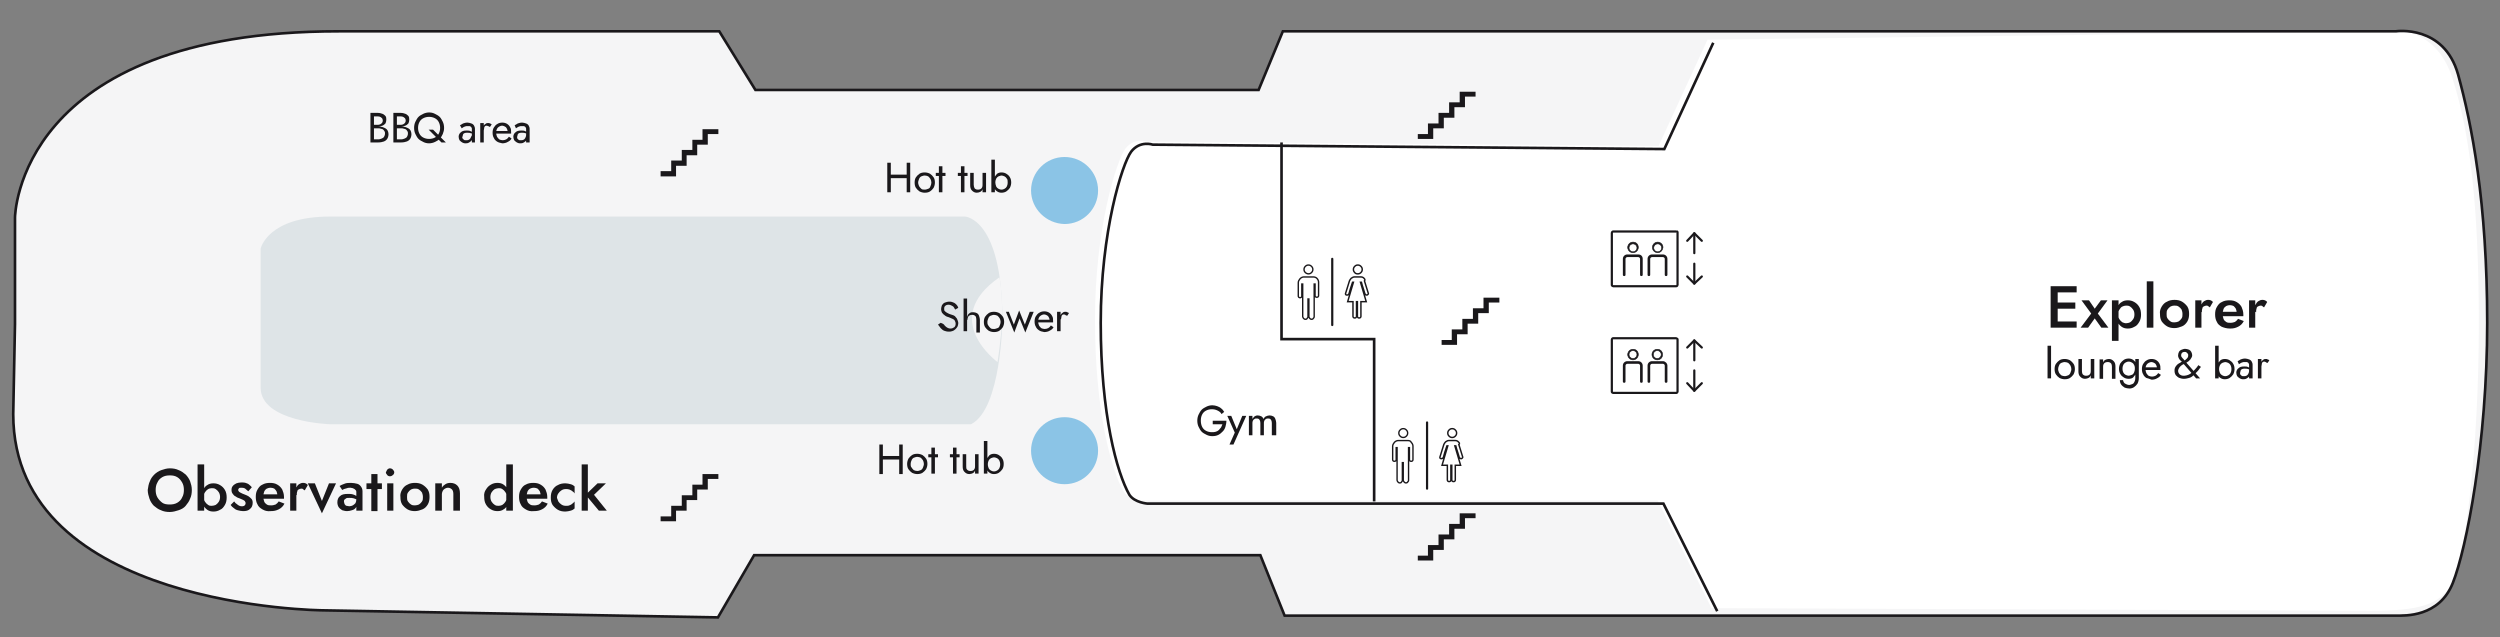 <?xml version="1.0" encoding="utf-8"?>
<!-- Generator: Adobe Illustrator 27.9.0, SVG Export Plug-In . SVG Version: 6.00 Build 0)  -->
<svg version="1.1" id="Layer_1" xmlns="http://www.w3.org/2000/svg" xmlns:xlink="http://www.w3.org/1999/xlink" x="0px" y="0px"
	 viewBox="0 0 566.9 144.5" style="enable-background:new 0 0 566.9 144.5;" xml:space="preserve">
<rect x="0" y="0" width="566.9" height="144.5" fill="#808080" stroke="none"/>
<style type="text/css">
	.st0{fill:#F5F5F6;}
	.st1{fill:#FFFFFF;}
	.st2{fill:#DEE4E7;}
	.st3{fill:#8BC4E6;}
	.st4{fill:none;}
	.st5{fill:none;stroke:#1A181B;stroke-width:0.6;stroke-miterlimit:10;}
	.st6{fill:none;stroke:#1A181B;stroke-width:0.6;}
	.st7{fill:#1A181B;}
	.st8{fill:none;stroke:#1A181B;stroke-width:0.5;stroke-linecap:round;stroke-linejoin:round;stroke-miterlimit:22.926;}
	.st9{fill:#1A181B;stroke:#1A181B;stroke-width:0.131;stroke-miterlimit:10;}
	.st10{fill:none;stroke:#1A181B;stroke-width:0.317;stroke-miterlimit:10;}
	.st11{fill:none;stroke:#1A181B;stroke-width:0.334;stroke-miterlimit:10;}
</style>
<path class="st0" d="M3.4,73.5V49.3c0,0,0.4-42.2,73.4-42.2c73.1,0,86.3,0,86.3,0l8.2,13.3h114.1l5.5-13.3l252.4,0
	c0,0,10.9-1.6,14.1,9.8c3.1,11.3,6.6,28.9,6.6,56.3c0,27.3-4.7,51.2-7.8,59c-3.1,7.8-10.9,7.4-12.9,7.4c-2,0-252,0-252,0l-5.5-13.7
	H171l-8.2,14.1l-89.5-1.6c0,0-70.3-0.4-70.3-44.5L3.4,73.5z"/>
<path class="st1" d="M556.2,18c-3.6-11.5-12.6-11-12.6-11L387.2,9l-11.1,24.1l-116-1c0,0-2.9-1-4.9,1.6c-2,2.7-6.9,18-6.9,38.8
	c0,20.8,3.7,34.1,6.5,39c1.2,1.8,4.1,2,4.1,2h116.8l0.2,0l12.2,24.4l149.4,0.6c10.8,0,15.9-1.2,18.7-6.5c2.7-5.2,5.9-29.9,5.9-58.5
	C562.1,45,559.8,29.5,556.2,18z"/>
<path class="st2" d="M227.3,72.6c0,0-0.2,20.1-7.1,23.6H74.8c0,0-15.7-0.5-15.7-8.3c0-7.8,0-31.5,0-31.5s1.5-7.3,15.8-7.3
	c14.3,0,143.9,0,143.9,0S227.3,49.4,227.3,72.6z"/>
<path class="st3" d="M233.8,43.2c0-4.2,3.4-7.6,7.6-7.6c4.2,0,7.6,3.4,7.6,7.6c0,4.2-3.4,7.6-7.6,7.6
	C237.2,50.7,233.8,47.3,233.8,43.2z"/>
<rect x="315.3" y="92" class="st4" width="32.3" height="21.7"/>
<rect x="296.1" y="48.7" class="st4" width="15.6" height="28.2"/>
<rect x="316.1" y="48.7" class="st4" width="16.1" height="4.1"/>
<rect x="195.7" y="49.1" class="st4" width="15.1" height="23.4"/>
<rect x="195.7" y="72.5" class="st4" width="15.1" height="23.4"/>
<rect x="179.5" y="49.1" class="st4" width="16.3" height="23.4"/>
<rect x="179.5" y="72.5" class="st4" width="16.3" height="23.4"/>
<rect x="163" y="49.1" class="st4" width="16.5" height="23.4"/>
<rect x="163" y="72.5" class="st4" width="16.5" height="23.4"/>
<rect x="148.9" y="49.1" class="st4" width="14.1" height="23.4"/>
<rect x="148.9" y="72.5" class="st4" width="14.1" height="23.4"/>
<path class="st3" d="M233.8,102.2c0,4.2,3.4,7.6,7.6,7.6c4.2,0,7.6-3.4,7.6-7.6c0-4.2-3.4-7.6-7.6-7.6
	C237.2,94.6,233.8,98,233.8,102.2z"/>
<rect x="389" y="72.1" class="st4" width="15.1" height="24.3"/>
<polyline class="st5" points="290.6,32.3 290.6,76.9 311.6,76.9 311.6,113.7 "/>
<path class="st0" d="M227.2,72.3c-0.1,4.2-1,9.8-1,9.8s-13.3-9.7,0.4-19.2C226.7,62.9,227.4,66.7,227.2,72.3z"/>
<polyline class="st4" points="360.5,32.8 376.1,32.8 380.9,22.5 "/>
<path class="st6" d="M388.5,9.7l-11.1,24.1l-116-1c0,0-2.9-1-4.9,1.6c-2,2.7-6.9,18-6.9,38.8c0,20.8,3.7,34.1,6.5,39
	c1.2,1.8,4.1,2,4.1,2H377l0.2,0l12.2,24.4"/>
<path class="st5" d="M3.4,73.5V49.3c0,0,0.4-42.2,73.4-42.2c73.1,0,86.3,0,86.3,0l8.2,13.3h114.1l5.5-13.3l252.4,0
	c0,0,10.9-1.6,14.1,9.8c3.1,11.3,6.6,28.9,6.6,56.3c0,27.3-4.7,51.2-7.8,59c-3.1,7.8-10.9,7.4-12.9,7.4c-2,0-252,0-252,0l-5.5-13.7
	H171l-8.2,14.1l-89.5-1.6c0,0-70.3-0.4-70.3-44.5L3.4,73.5z"/>
<path class="st7" d="M326.9,77.1v1.1h3.5l0-2.4h2.4v-2.4h2.4V71h2.4v-2.4h2.4v-1.1h-3.6v2.4h-2.4v2.4h-2.4v2.4h-2.4v2.4H326.9z"/>
<path class="st7" d="M321.5,30.4v1.1h3.5l0-2.4h2.4v-2.4h2.4v-2.4h2.4v-2.4h2.4v-1.1h-3.6v2.4h-2.4v2.4h-2.4V28h-2.4v2.4H321.5z"/>
<path class="st7" d="M321.5,126v1.1h3.5l0-2.4h2.4v-2.4h2.4v-2.4h2.4v-2.4h2.4v-1.1h-3.6v2.4h-2.4v2.4h-2.4v2.4h-2.4v2.4H321.5z"/>
<path class="st7" d="M149.8,38.8V40h3.5l0-2.4h2.4v-2.4h2.4v-2.4h2.4v-2.4h2.4v-1.1h-3.6v2.4H157V34h-2.4v2.4h-2.4v2.4H149.8z"/>
<path class="st7" d="M149.8,117.1v1.1h3.5l0-2.4h2.4v-2.4h2.4v-2.4h2.4v-2.4h2.4v-1.1h-3.6v2.4H157v2.4h-2.4v2.4h-2.4v2.4H149.8z"/>
<path class="st4" d="M376.5,96.9h11.8c0.4,0,0.7-1,0.7-2.3V51.7c0-1.3-0.3-2.3-0.7-2.3h-11.8"/>
<path class="st4" d="M340.2,91h-15c-0.5,0-0.9-0.8-0.9-1.8V56.7c0-1,0.4-1.8,0.9-1.8h15"/>
<g>
	<line class="st8" x1="384.2" y1="77.2" x2="384.2" y2="81.7"/>
	<polyline class="st8" points="382.6,86.9 384.2,88.6 385.9,86.9 	"/>
	<g>
		<polyline class="st8" points="382.6,78.8 384.2,77.2 385.9,78.8 		"/>
		<line class="st8" x1="384.2" y1="88.6" x2="384.2" y2="84"/>
		<path class="st8" d="M380.1,76.7h-14.3c-0.1,0-0.1,0-0.2,0.1l0,0c0,0-0.1,0.1-0.1,0.2v11.8c0,0.1,0,0.1,0.1,0.2
			c0,0,0.1,0.1,0.2,0.1h14.3c0.1,0,0.1,0,0.2-0.1c0,0,0.1-0.1,0.1-0.2V77c0-0.1,0-0.1-0.1-0.2C380.2,76.8,380.2,76.7,380.1,76.7
			L380.1,76.7z"/>
		<g>
			<path class="st9" d="M370.3,81.6c-0.6,0-1.2-0.5-1.2-1.2c0-0.6,0.5-1.2,1.2-1.2s1.2,0.5,1.2,1.2
				C371.5,81.1,370.9,81.6,370.3,81.6z M370.3,79.5c-0.5,0-0.9,0.4-0.9,0.9s0.4,0.9,0.9,0.9s0.9-0.4,0.9-0.9S370.8,79.5,370.3,79.5z
				"/>
		</g>
		<path class="st7" d="M371.5,81.9H369c-0.5,0-1,0.4-1,1v3.6c0,0.2,0.1,0.3,0.3,0.3s0.3-0.1,0.3-0.3v-3.6c0-0.2,0.2-0.4,0.4-0.4h2.5
			c0.2,0,0.4,0.2,0.4,0.4v3.6c0,0.2,0.1,0.3,0.3,0.3s0.3-0.1,0.3-0.3v-3.6C372.5,82.4,372.1,81.9,371.5,81.9z"/>
		<g>
			<path class="st9" d="M375.8,81.6c-0.6,0-1.2-0.5-1.2-1.2c0-0.6,0.5-1.2,1.2-1.2s1.2,0.5,1.2,1.2C377,81.1,376.5,81.6,375.8,81.6z
				 M375.8,79.5c-0.5,0-0.9,0.4-0.9,0.9s0.4,0.9,0.9,0.9s0.9-0.4,0.9-0.9S376.3,79.5,375.8,79.5z"/>
		</g>
		<path class="st7" d="M377.1,81.9h-2.5c-0.5,0-1,0.4-1,1v3.6c0,0.2,0.1,0.3,0.3,0.3c0.2,0,0.3-0.1,0.3-0.3v-3.6
			c0-0.2,0.2-0.4,0.4-0.4h2.5c0.2,0,0.4,0.2,0.4,0.4v3.6c0,0.2,0.1,0.3,0.3,0.3c0.2,0,0.3-0.1,0.3-0.3v-3.6
			C378.1,82.4,377.6,81.9,377.1,81.9z"/>
	</g>
</g>
<g>
	<line class="st8" x1="384.2" y1="52.9" x2="384.2" y2="57.4"/>
	<polyline class="st8" points="382.6,62.7 384.2,64.3 385.9,62.7 	"/>
	<g>
		<polyline class="st8" points="382.6,54.6 384.2,52.9 385.9,54.6 		"/>
		<line class="st8" x1="384.2" y1="64.3" x2="384.2" y2="59.8"/>
		<path class="st8" d="M380.1,52.5h-14.3c-0.1,0-0.1,0-0.2,0.1l0,0c0,0-0.1,0.1-0.1,0.2v11.8c0,0.1,0,0.1,0.1,0.2
			c0,0,0.1,0.1,0.2,0.1h14.3c0.1,0,0.1,0,0.2-0.1c0,0,0.1-0.1,0.1-0.2V52.7c0-0.1,0-0.1-0.1-0.2C380.3,52.5,380.2,52.5,380.1,52.5
			L380.1,52.5z"/>
		<g>
			<path class="st9" d="M370.3,57.3c-0.6,0-1.2-0.5-1.2-1.2c0-0.6,0.5-1.2,1.2-1.2s1.2,0.5,1.2,1.2
				C371.5,56.8,370.9,57.3,370.3,57.3z M370.3,55.3c-0.5,0-0.9,0.4-0.9,0.9c0,0.5,0.4,0.9,0.9,0.9c0.5,0,0.9-0.4,0.9-0.9
				C371.2,55.7,370.8,55.3,370.3,55.3z"/>
		</g>
		<path class="st7" d="M371.5,57.7h-2.5c-0.5,0-1,0.4-1,1v3.6c0,0.2,0.1,0.3,0.3,0.3c0.2,0,0.3-0.1,0.3-0.3v-3.6
			c0-0.2,0.2-0.4,0.4-0.4h2.5c0.2,0,0.4,0.2,0.4,0.4v3.6c0,0.2,0.1,0.3,0.3,0.3c0.2,0,0.3-0.1,0.3-0.3v-3.6
			C372.5,58.1,372.1,57.7,371.5,57.7z"/>
		<g>
			<path class="st9" d="M375.9,57.3c-0.6,0-1.2-0.5-1.2-1.2c0-0.6,0.5-1.2,1.2-1.2c0.6,0,1.2,0.5,1.2,1.2
				C377,56.8,376.5,57.3,375.9,57.3z M375.9,55.3c-0.5,0-0.9,0.4-0.9,0.9c0,0.5,0.4,0.9,0.9,0.9c0.5,0,0.9-0.4,0.9-0.9
				C376.8,55.7,376.4,55.3,375.9,55.3z"/>
		</g>
		<path class="st7" d="M377.1,57.7h-2.5c-0.5,0-1,0.4-1,1v3.6c0,0.2,0.1,0.3,0.3,0.3c0.2,0,0.3-0.1,0.3-0.3v-3.6
			c0-0.2,0.2-0.4,0.4-0.4h2.5c0.2,0,0.4,0.2,0.4,0.4v3.6c0,0.2,0.1,0.3,0.3,0.3c0.2,0,0.3-0.1,0.3-0.3v-3.6
			C378.1,58.1,377.6,57.7,377.1,57.7z"/>
	</g>
</g>
<g>
	<g>
		<path class="st10" d="M296.7,62.1c0.3,0,0.5-0.1,0.7-0.3c0.2-0.2,0.3-0.4,0.3-0.7c0-0.3-0.1-0.5-0.3-0.7c-0.2-0.2-0.4-0.3-0.7-0.3
			c-0.3,0-0.5,0.1-0.7,0.3c-0.2,0.2-0.3,0.4-0.3,0.7c0,0.3,0.1,0.5,0.3,0.7C296.2,62,296.5,62.1,296.7,62.1z"/>
		<path class="st10" d="M297.8,62.8h-2.1c-0.3,0-0.6,0.1-0.9,0.4c-0.2,0.3-0.4,0.5-0.4,0.9v3c0,0.1,0,0.2,0.1,0.3
			c0.1,0.1,0.2,0.1,0.3,0.1c0.1,0,0.2,0,0.3-0.1c0.1-0.1,0.1-0.2,0.1-0.3v-2.7h0.2v7.4c0,0.1,0.1,0.3,0.2,0.4
			c0.1,0.1,0.2,0.2,0.4,0.2c0.2,0,0.3,0,0.4-0.2c0.1-0.1,0.2-0.2,0.2-0.4v-4h0.2v4c0,0.1,0.1,0.3,0.2,0.4c0.1,0.1,0.2,0.2,0.4,0.2
			c0.1,0,0.3,0,0.4-0.2c0.1-0.1,0.2-0.2,0.2-0.4v-7.4h0.2V67c0,0.1,0,0.2,0.1,0.3c0.1,0.1,0.2,0.1,0.3,0.1c0.1,0,0.2,0,0.3-0.1
			c0.1-0.1,0.1-0.2,0.1-0.3v-3c0-0.3-0.1-0.6-0.4-0.9C298.4,62.9,298.1,62.8,297.8,62.8z"/>
	</g>
	<g>
		<path class="st11" d="M307.9,62.1c0.3,0,0.5-0.1,0.7-0.3c0.2-0.2,0.3-0.4,0.3-0.7c0-0.3-0.1-0.5-0.3-0.7c-0.2-0.2-0.4-0.3-0.7-0.3
			c-0.3,0-0.5,0.1-0.7,0.3c-0.2,0.2-0.3,0.4-0.3,0.7c0,0.3,0.1,0.5,0.3,0.7C307.3,62,307.6,62.1,307.9,62.1z"/>
		<path class="st11" d="M309.3,63.1c-0.2-0.2-0.4-0.3-0.7-0.3h-1.5c-0.2,0-0.4,0.1-0.7,0.3c-0.2,0.2-0.3,0.4-0.4,0.6
			c-0.1,0.3-0.9,2.9-0.9,2.9c0,0.2,0.1,0.3,0.3,0.3l0.1,0c0.2,0,0.3-0.1,0.4-0.3c0-0.1,0.6-2.1,0.8-2.6h0.2l-1.3,4.4h1.2v3.3
			c0,0.1,0,0.2,0.1,0.3c0.1,0.1,0.2,0.1,0.3,0.1c0.1,0,0.2,0,0.3-0.1c0.1-0.1,0.1-0.2,0.1-0.3v-3.3h0.2v3.3c0,0.1,0,0.2,0.1,0.3
			c0.1,0.1,0.2,0.1,0.3,0.1c0.1,0,0.2,0,0.3-0.1c0.1-0.1,0.1-0.2,0.1-0.3v-3.3h1.2l-1.3-4.4h0.2c0.1,0.5,0.8,2.5,0.8,2.6
			c0.1,0.2,0.2,0.3,0.4,0.3l0.1,0c0.2-0.1,0.3-0.2,0.3-0.3c0,0-0.8-2.6-0.9-2.9C309.6,63.5,309.5,63.3,309.3,63.1z"/>
	</g>
	<line class="st8" x1="302.1" y1="73.7" x2="302.1" y2="58.7"/>
</g>
<g>
	<g>
		<path class="st10" d="M318.2,99.2c0.3,0,0.5-0.1,0.7-0.3c0.2-0.2,0.3-0.4,0.3-0.7c0-0.3-0.1-0.5-0.3-0.7c-0.2-0.2-0.4-0.3-0.7-0.3
			c-0.3,0-0.5,0.1-0.7,0.3c-0.2,0.2-0.3,0.4-0.3,0.7c0,0.3,0.1,0.5,0.3,0.7C317.7,99.1,317.9,99.2,318.2,99.2z"/>
		<path class="st10" d="M319.2,99.9h-2.1c-0.3,0-0.6,0.1-0.9,0.4c-0.2,0.3-0.4,0.5-0.4,0.9v3c0,0.1,0,0.2,0.1,0.3
			c0.1,0.1,0.2,0.1,0.3,0.1c0.1,0,0.2,0,0.3-0.1c0.1-0.1,0.1-0.2,0.1-0.3v-2.7h0.2v7.4c0,0.1,0.1,0.3,0.2,0.4
			c0.1,0.1,0.2,0.2,0.4,0.2c0.2,0,0.3,0,0.4-0.2c0.1-0.1,0.2-0.2,0.2-0.4v-4h0.2v4c0,0.1,0.1,0.3,0.2,0.4c0.1,0.1,0.2,0.2,0.4,0.2
			c0.1,0,0.3,0,0.4-0.2c0.1-0.1,0.2-0.2,0.2-0.4v-7.4h0.2v2.7c0,0.1,0,0.2,0.1,0.3c0.1,0.1,0.2,0.1,0.3,0.1c0.1,0,0.2,0,0.3-0.1
			c0.1-0.1,0.1-0.2,0.1-0.3v-3c0-0.3-0.1-0.6-0.4-0.9C319.9,100,319.6,99.9,319.2,99.9z"/>
	</g>
	<g>
		<path class="st11" d="M329.3,99.2c0.3,0,0.5-0.1,0.7-0.3c0.2-0.2,0.3-0.4,0.3-0.7c0-0.3-0.1-0.5-0.3-0.7c-0.2-0.2-0.4-0.3-0.7-0.3
			c-0.3,0-0.5,0.1-0.7,0.3c-0.2,0.2-0.3,0.4-0.3,0.7c0,0.3,0.1,0.5,0.3,0.7C328.8,99.1,329,99.2,329.3,99.2z"/>
		<path class="st11" d="M330.7,100.2c-0.2-0.2-0.4-0.3-0.7-0.3h-1.5c-0.2,0-0.4,0.1-0.7,0.3c-0.2,0.2-0.3,0.4-0.4,0.6
			c-0.1,0.3-0.9,2.9-0.9,2.9c0,0.2,0.1,0.3,0.3,0.3l0.1,0c0.2,0,0.3-0.1,0.4-0.3c0-0.1,0.6-2.1,0.8-2.6h0.2l-1.3,4.4h1.2v3.3
			c0,0.1,0,0.2,0.1,0.3c0.1,0.1,0.2,0.1,0.3,0.1c0.1,0,0.2,0,0.3-0.1c0.1-0.1,0.1-0.2,0.1-0.3v-3.3h0.2v3.3c0,0.1,0,0.2,0.1,0.3
			c0.1,0.1,0.2,0.1,0.3,0.1c0.1,0,0.2,0,0.3-0.1c0.1-0.1,0.1-0.2,0.1-0.3v-3.3h1.2l-1.3-4.4h0.2c0.1,0.5,0.8,2.5,0.8,2.6
			c0.1,0.2,0.2,0.3,0.4,0.3l0.1,0c0.2-0.1,0.3-0.2,0.3-0.3c0,0-0.8-2.6-0.9-2.9C331.1,100.6,330.9,100.4,330.7,100.2z"/>
	</g>
	<line class="st8" x1="323.6" y1="110.8" x2="323.6" y2="95.8"/>
</g>
<g>
	<g>
		<path class="st7" d="M202,36.9v6.7h-0.8v-6.7H202z M201.6,39.6h4.6v0.8h-4.6V39.6z M206.4,36.9v6.7h-0.8v-6.7H206.4z"/>
		<path class="st7" d="M207.7,40.2c0.2-0.3,0.5-0.6,0.8-0.8c0.3-0.2,0.7-0.3,1.2-0.3c0.4,0,0.8,0.1,1.2,0.3c0.3,0.2,0.6,0.5,0.8,0.8
			c0.2,0.3,0.3,0.7,0.3,1.2c0,0.4-0.1,0.8-0.3,1.2c-0.2,0.3-0.5,0.6-0.8,0.8c-0.3,0.2-0.7,0.3-1.2,0.3c-0.4,0-0.8-0.1-1.2-0.3
			c-0.3-0.2-0.6-0.5-0.8-0.8c-0.2-0.3-0.3-0.7-0.3-1.2C207.4,40.9,207.5,40.5,207.7,40.2z M208.4,42.2c0.1,0.2,0.3,0.4,0.5,0.6
			s0.5,0.2,0.8,0.2s0.5-0.1,0.8-0.2s0.4-0.3,0.5-0.6c0.1-0.2,0.2-0.5,0.2-0.8c0-0.3-0.1-0.6-0.2-0.8s-0.3-0.4-0.5-0.6
			c-0.2-0.1-0.5-0.2-0.8-0.2s-0.5,0.1-0.8,0.2c-0.2,0.1-0.4,0.3-0.5,0.6s-0.2,0.5-0.2,0.8C208.2,41.7,208.3,41.9,208.4,42.2z"/>
		<path class="st7" d="M214.4,39.2v0.7h-2.2v-0.7H214.4z M213.7,37.7v5.9h-0.8v-5.9H213.7z"/>
		<path class="st7" d="M219.4,39.2v0.7h-2.2v-0.7H219.4z M218.7,37.7v5.9h-0.8v-5.9H218.7z"/>
		<path class="st7" d="M221,42.7c0.2,0.2,0.4,0.3,0.7,0.3c0.2,0,0.4,0,0.6-0.1c0.2-0.1,0.3-0.2,0.4-0.4c0.1-0.2,0.1-0.4,0.1-0.6
			v-2.7h0.8v4.4h-0.8v-0.7c-0.1,0.3-0.3,0.5-0.5,0.6c-0.2,0.1-0.5,0.2-0.8,0.2c-0.5,0-0.8-0.2-1.1-0.5c-0.3-0.3-0.4-0.7-0.4-1.2
			v-2.8h0.8v2.7C220.8,42.2,220.9,42.5,221,42.7z"/>
		<path class="st7" d="M225.6,43.6h-0.8v-7.4h0.8V43.6z M229,42.6c-0.2,0.3-0.5,0.6-0.8,0.8c-0.3,0.2-0.7,0.3-1.1,0.3
			c-0.4,0-0.7-0.1-1-0.3c-0.3-0.2-0.5-0.4-0.6-0.8s-0.2-0.7-0.2-1.2c0-0.5,0.1-0.9,0.2-1.2c0.2-0.3,0.4-0.6,0.6-0.8
			c0.3-0.2,0.6-0.3,1-0.3c0.4,0,0.8,0.1,1.1,0.3c0.3,0.2,0.6,0.4,0.8,0.8c0.2,0.3,0.3,0.7,0.3,1.2C229.3,41.8,229.2,42.2,229,42.6z
			 M228.3,40.5c-0.1-0.2-0.3-0.4-0.5-0.5c-0.2-0.1-0.5-0.2-0.7-0.2c-0.2,0-0.4,0.1-0.7,0.2c-0.2,0.1-0.4,0.3-0.5,0.5
			c-0.1,0.2-0.2,0.5-0.2,0.9c0,0.3,0.1,0.6,0.2,0.9c0.1,0.2,0.3,0.4,0.5,0.5c0.2,0.1,0.4,0.2,0.7,0.2c0.3,0,0.5-0.1,0.7-0.2
			c0.2-0.1,0.4-0.3,0.5-0.5s0.2-0.5,0.2-0.9C228.5,41,228.5,40.7,228.3,40.5z"/>
	</g>
</g>
<g>
	<g>
		<path class="st7" d="M214.2,73.8c0.2,0.2,0.4,0.4,0.6,0.5c0.2,0.1,0.4,0.2,0.7,0.2c0.4,0,0.6-0.1,0.9-0.3c0.2-0.2,0.3-0.4,0.3-0.8
			c0-0.3-0.1-0.5-0.2-0.7c-0.1-0.2-0.3-0.3-0.5-0.4c-0.2-0.1-0.5-0.2-0.7-0.3c-0.2-0.1-0.3-0.1-0.6-0.2c-0.2-0.1-0.4-0.2-0.6-0.4
			c-0.2-0.1-0.3-0.3-0.5-0.5c-0.1-0.2-0.2-0.5-0.2-0.8c0-0.3,0.1-0.6,0.2-0.9c0.2-0.3,0.4-0.5,0.7-0.6s0.6-0.2,1-0.2
			c0.4,0,0.7,0.1,0.9,0.2c0.3,0.1,0.5,0.3,0.7,0.5c0.2,0.2,0.3,0.4,0.4,0.7l-0.7,0.4c-0.1-0.2-0.2-0.3-0.3-0.5
			c-0.1-0.2-0.3-0.3-0.5-0.4s-0.4-0.2-0.7-0.2c-0.4,0-0.6,0.1-0.8,0.3s-0.2,0.4-0.2,0.6c0,0.2,0,0.4,0.1,0.5s0.3,0.3,0.5,0.4
			c0.2,0.1,0.5,0.3,0.9,0.4c0.2,0.1,0.4,0.1,0.6,0.2c0.2,0.1,0.4,0.2,0.5,0.4c0.2,0.2,0.3,0.3,0.4,0.6s0.2,0.5,0.2,0.8
			c0,0.3-0.1,0.6-0.2,0.8c-0.1,0.2-0.3,0.4-0.5,0.6c-0.2,0.2-0.4,0.3-0.7,0.4s-0.5,0.1-0.8,0.1c-0.4,0-0.7-0.1-1-0.2
			s-0.6-0.4-0.8-0.6c-0.2-0.3-0.4-0.5-0.6-0.8l0.6-0.4C213.9,73.4,214.1,73.6,214.2,73.8z"/>
		<path class="st7" d="M219.3,75.1h-0.8v-7.4h0.8V75.1z M221.2,71.7c-0.2-0.2-0.4-0.3-0.7-0.3c-0.2,0-0.4,0-0.6,0.1
			c-0.2,0.1-0.3,0.2-0.4,0.4c-0.1,0.2-0.1,0.4-0.1,0.6h-0.2c0-0.3,0.1-0.7,0.2-0.9c0.1-0.3,0.3-0.5,0.5-0.6c0.2-0.2,0.5-0.2,0.8-0.2
			s0.6,0.1,0.8,0.2c0.2,0.1,0.4,0.3,0.5,0.6s0.2,0.6,0.2,1v2.8h-0.8v-2.7C221.4,72.1,221.3,71.8,221.2,71.7z"/>
		<path class="st7" d="M223.4,71.8c0.2-0.3,0.5-0.6,0.8-0.8c0.3-0.2,0.7-0.3,1.2-0.3c0.4,0,0.8,0.1,1.2,0.3c0.3,0.2,0.6,0.5,0.8,0.8
			c0.2,0.3,0.3,0.7,0.3,1.2c0,0.4-0.1,0.8-0.3,1.2c-0.2,0.3-0.5,0.6-0.8,0.8c-0.3,0.2-0.7,0.3-1.2,0.3c-0.4,0-0.8-0.1-1.2-0.3
			c-0.3-0.2-0.6-0.5-0.8-0.8s-0.3-0.7-0.3-1.2C223.1,72.5,223.2,72.1,223.4,71.8z M224.1,73.8c0.1,0.2,0.3,0.4,0.5,0.6
			s0.5,0.2,0.8,0.2s0.5-0.1,0.8-0.2s0.4-0.3,0.5-0.6c0.1-0.2,0.2-0.5,0.2-0.8c0-0.3-0.1-0.6-0.2-0.8s-0.3-0.4-0.5-0.6
			c-0.2-0.1-0.5-0.2-0.8-0.2s-0.5,0.1-0.8,0.2c-0.2,0.1-0.4,0.3-0.5,0.6s-0.2,0.5-0.2,0.8C223.9,73.3,223.9,73.5,224.1,73.8z"/>
		<path class="st7" d="M228.8,70.8l1.1,2.8l1.2-3.2l1.3,3.2l1.1-2.9h0.9l-1.9,4.7l-1.3-3.2l-1.2,3.2l-1.9-4.7H228.8z"/>
		<path class="st7" d="M235.6,74.9c-0.3-0.2-0.6-0.5-0.7-0.8c-0.2-0.3-0.3-0.7-0.3-1.2c0-0.5,0.1-0.9,0.3-1.2s0.4-0.6,0.8-0.8
			c0.3-0.2,0.7-0.3,1.1-0.3s0.8,0.1,1.1,0.3c0.3,0.2,0.5,0.4,0.7,0.8c0.2,0.3,0.2,0.7,0.2,1.2c0,0,0,0.1,0,0.1c0,0,0,0.1,0,0.1h-3.7
			v-0.6h3.1l-0.3,0.4c0,0,0-0.1,0.1-0.1c0-0.1,0-0.1,0-0.2c0-0.3-0.1-0.5-0.2-0.7c-0.1-0.2-0.2-0.3-0.4-0.4
			c-0.2-0.1-0.4-0.2-0.6-0.2c-0.3,0-0.5,0.1-0.7,0.2s-0.4,0.3-0.5,0.5s-0.2,0.5-0.2,0.9c0,0.3,0.1,0.6,0.2,0.9
			c0.1,0.2,0.3,0.4,0.5,0.6c0.2,0.1,0.5,0.2,0.8,0.2s0.6-0.1,0.8-0.2c0.2-0.1,0.4-0.3,0.6-0.6l0.6,0.4c-0.2,0.4-0.5,0.6-0.9,0.8
			c-0.3,0.2-0.8,0.3-1.2,0.3C236.2,75.2,235.9,75.1,235.6,74.9z"/>
		<path class="st7" d="M240.5,75.1h-0.8v-4.4h0.8V75.1z M241.6,71.4c-0.1,0-0.2-0.1-0.3-0.1c-0.2,0-0.3,0-0.4,0.1
			c-0.1,0.1-0.2,0.2-0.2,0.4c0,0.2-0.1,0.4-0.1,0.6h-0.3c0-0.3,0.1-0.7,0.2-0.9c0.1-0.3,0.3-0.5,0.5-0.6c0.2-0.2,0.4-0.2,0.6-0.2
			c0.2,0,0.3,0,0.4,0.1c0.1,0,0.3,0.1,0.4,0.2l-0.4,0.6C241.7,71.5,241.6,71.5,241.6,71.4z"/>
	</g>
</g>
<g>
	<g>
		<path class="st7" d="M84.5,28.3h1.1c0.2,0,0.4,0,0.6-0.1c0.2-0.1,0.3-0.2,0.4-0.3c0.1-0.1,0.2-0.3,0.2-0.5c0-0.3-0.1-0.6-0.3-0.7
			c-0.2-0.2-0.5-0.3-0.8-0.3h-0.9v5.2h1c0.3,0,0.5-0.1,0.8-0.2c0.2-0.1,0.4-0.2,0.5-0.4c0.1-0.2,0.2-0.4,0.2-0.7
			c0-0.2,0-0.4-0.1-0.5c-0.1-0.2-0.2-0.3-0.3-0.4s-0.3-0.2-0.5-0.2c-0.2-0.1-0.4-0.1-0.6-0.1h-1.2v-0.4h1.2c0.3,0,0.6,0,0.9,0.1
			c0.3,0.1,0.5,0.2,0.7,0.3s0.4,0.3,0.5,0.5s0.2,0.5,0.2,0.8c0,0.4-0.1,0.8-0.3,1.1s-0.5,0.5-0.8,0.6c-0.3,0.1-0.7,0.2-1.2,0.2h-1.8
			v-6.7h1.7c0.4,0,0.7,0.1,1,0.2c0.3,0.1,0.5,0.3,0.7,0.5c0.2,0.2,0.2,0.6,0.2,0.9c0,0.3-0.1,0.6-0.2,0.8c-0.2,0.2-0.4,0.4-0.7,0.5
			s-0.6,0.2-1,0.2h-1.1V28.3z"/>
		<path class="st7" d="M89.7,28.3h1.1c0.2,0,0.4,0,0.6-0.1c0.2-0.1,0.3-0.2,0.4-0.3c0.1-0.1,0.2-0.3,0.2-0.5c0-0.3-0.1-0.6-0.3-0.7
			c-0.2-0.2-0.5-0.3-0.8-0.3h-0.9v5.2h1c0.3,0,0.5-0.1,0.8-0.2c0.2-0.1,0.4-0.2,0.5-0.4c0.1-0.2,0.2-0.4,0.2-0.7
			c0-0.2,0-0.4-0.1-0.5c-0.1-0.2-0.2-0.3-0.3-0.4s-0.3-0.2-0.5-0.2c-0.2-0.1-0.4-0.1-0.6-0.1h-1.2v-0.4h1.2c0.3,0,0.6,0,0.9,0.1
			c0.3,0.1,0.5,0.2,0.7,0.3s0.4,0.3,0.5,0.5s0.2,0.5,0.2,0.8c0,0.4-0.1,0.8-0.3,1.1s-0.5,0.5-0.8,0.6c-0.3,0.1-0.7,0.2-1.2,0.2h-1.8
			v-6.7h1.7c0.4,0,0.7,0.1,1,0.2c0.3,0.1,0.5,0.3,0.7,0.5c0.2,0.2,0.2,0.6,0.2,0.9c0,0.3-0.1,0.6-0.2,0.8c-0.2,0.2-0.4,0.4-0.7,0.5
			s-0.6,0.2-1,0.2h-1.1V28.3z"/>
		<path class="st7" d="M94.2,27.6c0.2-0.4,0.4-0.8,0.7-1.1c0.3-0.3,0.7-0.5,1.1-0.7s0.9-0.3,1.3-0.3c0.5,0,0.9,0.1,1.3,0.3
			s0.8,0.4,1.1,0.7c0.3,0.3,0.5,0.7,0.7,1.1c0.2,0.4,0.3,0.9,0.3,1.4c0,0.5-0.1,0.9-0.3,1.4c-0.2,0.4-0.4,0.8-0.7,1.1
			c-0.3,0.3-0.7,0.5-1.1,0.7c-0.4,0.2-0.9,0.3-1.3,0.3c-0.5,0-0.9-0.1-1.3-0.3c-0.4-0.2-0.8-0.4-1.1-0.7c-0.3-0.3-0.5-0.7-0.7-1.1
			s-0.3-0.9-0.3-1.4C93.9,28.5,94,28,94.2,27.6z M95.1,30.3c0.2,0.4,0.5,0.7,0.9,0.9c0.4,0.2,0.8,0.3,1.3,0.3c0.5,0,0.9-0.1,1.3-0.3
			c0.4-0.2,0.7-0.5,0.9-0.9s0.3-0.8,0.3-1.3s-0.1-0.9-0.3-1.3c-0.2-0.4-0.5-0.7-0.9-0.9c-0.4-0.2-0.8-0.3-1.3-0.3
			c-0.5,0-0.9,0.1-1.3,0.3c-0.4,0.2-0.7,0.5-0.9,0.9c-0.2,0.4-0.3,0.8-0.3,1.3S94.9,29.9,95.1,30.3z M98.2,29.4l2.9,2.9h-1l-2.9-2.9
			H98.2z"/>
		<path class="st7" d="M104.9,31.4c0.1,0.1,0.2,0.2,0.3,0.3c0.1,0.1,0.3,0.1,0.5,0.1c0.2,0,0.4,0,0.6-0.1c0.2-0.1,0.3-0.2,0.4-0.4
			c0.1-0.2,0.2-0.4,0.2-0.6l0.2,0.6c0,0.3-0.1,0.5-0.3,0.7c-0.2,0.2-0.4,0.3-0.6,0.4s-0.5,0.1-0.7,0.1c-0.3,0-0.5-0.1-0.7-0.2
			c-0.2-0.1-0.4-0.3-0.6-0.5c-0.1-0.2-0.2-0.5-0.2-0.8c0-0.4,0.2-0.8,0.5-1c0.3-0.3,0.7-0.4,1.3-0.4c0.3,0,0.6,0,0.8,0.1
			s0.4,0.2,0.5,0.2c0.1,0.1,0.2,0.2,0.3,0.2v0.4c-0.2-0.2-0.5-0.3-0.7-0.3c-0.2-0.1-0.5-0.1-0.8-0.1c-0.2,0-0.4,0-0.6,0.1
			s-0.3,0.2-0.3,0.3s-0.1,0.3-0.1,0.4C104.8,31.1,104.8,31.3,104.9,31.4z M104.3,28.4c0.2-0.1,0.4-0.2,0.7-0.4
			c0.3-0.1,0.6-0.2,1-0.2c0.3,0,0.6,0.1,0.9,0.2c0.3,0.1,0.5,0.3,0.6,0.5c0.1,0.2,0.2,0.4,0.2,0.7v3.1H107v-3c0-0.2,0-0.3-0.1-0.4
			c-0.1-0.1-0.1-0.2-0.2-0.2c-0.1-0.1-0.2-0.1-0.3-0.1c-0.1,0-0.2,0-0.4,0c-0.2,0-0.4,0-0.6,0.1c-0.2,0.1-0.3,0.1-0.4,0.2
			c-0.1,0.1-0.2,0.1-0.3,0.2L104.3,28.4z"/>
		<path class="st7" d="M109.7,32.3h-0.8v-4.4h0.8V32.3z M110.7,28.6c-0.1,0-0.2-0.1-0.3-0.1c-0.2,0-0.3,0-0.4,0.1
			c-0.1,0.1-0.2,0.2-0.2,0.4c0,0.2-0.1,0.4-0.1,0.6h-0.3c0-0.3,0.1-0.7,0.2-0.9c0.1-0.3,0.3-0.5,0.5-0.6c0.2-0.2,0.4-0.2,0.6-0.2
			c0.2,0,0.3,0,0.4,0.1c0.1,0,0.3,0.1,0.4,0.2l-0.4,0.6C110.9,28.7,110.8,28.6,110.7,28.6z"/>
		<path class="st7" d="M112.7,32.1c-0.3-0.2-0.6-0.5-0.7-0.8c-0.2-0.3-0.3-0.7-0.3-1.2c0-0.5,0.1-0.9,0.3-1.2s0.4-0.6,0.8-0.8
			c0.3-0.2,0.7-0.3,1.1-0.3s0.8,0.1,1.1,0.3c0.3,0.2,0.5,0.4,0.7,0.8c0.2,0.3,0.2,0.7,0.2,1.2c0,0,0,0.1,0,0.1c0,0,0,0.1,0,0.1h-3.7
			v-0.6h3.1l-0.3,0.4c0,0,0-0.1,0.1-0.1c0-0.1,0-0.1,0-0.2c0-0.3-0.1-0.5-0.2-0.7c-0.1-0.2-0.2-0.3-0.4-0.4
			c-0.2-0.1-0.4-0.2-0.6-0.2c-0.3,0-0.5,0.1-0.7,0.2s-0.4,0.3-0.5,0.5s-0.2,0.5-0.2,0.9c0,0.3,0.1,0.6,0.2,0.9
			c0.1,0.2,0.3,0.4,0.5,0.6c0.2,0.1,0.5,0.2,0.8,0.2s0.6-0.1,0.8-0.2c0.2-0.1,0.4-0.3,0.6-0.6l0.6,0.4c-0.2,0.4-0.5,0.6-0.9,0.8
			c-0.3,0.2-0.8,0.3-1.2,0.3C113.4,32.4,113,32.3,112.7,32.1z"/>
		<path class="st7" d="M117.3,31.4c0.1,0.1,0.2,0.2,0.3,0.3c0.1,0.1,0.3,0.1,0.5,0.1c0.2,0,0.4,0,0.6-0.1c0.2-0.1,0.3-0.2,0.4-0.4
			c0.1-0.2,0.2-0.4,0.2-0.6l0.2,0.6c0,0.3-0.1,0.5-0.3,0.7c-0.2,0.2-0.4,0.3-0.6,0.4s-0.5,0.1-0.7,0.1c-0.3,0-0.5-0.1-0.7-0.2
			c-0.2-0.1-0.4-0.3-0.6-0.5c-0.1-0.2-0.2-0.5-0.2-0.8c0-0.4,0.2-0.8,0.5-1c0.3-0.3,0.7-0.4,1.3-0.4c0.3,0,0.6,0,0.8,0.1
			s0.4,0.2,0.5,0.2c0.1,0.1,0.2,0.2,0.3,0.2v0.4c-0.2-0.2-0.5-0.3-0.7-0.3c-0.2-0.1-0.5-0.1-0.8-0.1c-0.2,0-0.4,0-0.6,0.1
			s-0.3,0.2-0.3,0.3s-0.1,0.3-0.1,0.4C117.2,31.1,117.3,31.3,117.3,31.4z M116.7,28.4c0.2-0.1,0.4-0.2,0.7-0.4
			c0.3-0.1,0.6-0.2,1-0.2c0.3,0,0.6,0.1,0.9,0.2c0.3,0.1,0.5,0.3,0.6,0.5c0.1,0.2,0.2,0.4,0.2,0.7v3.1h-0.8v-3c0-0.2,0-0.3-0.1-0.4
			c-0.1-0.1-0.1-0.2-0.2-0.2c-0.1-0.1-0.2-0.1-0.3-0.1c-0.1,0-0.2,0-0.4,0c-0.2,0-0.4,0-0.6,0.1c-0.2,0.1-0.3,0.1-0.4,0.2
			c-0.1,0.1-0.2,0.1-0.3,0.2L116.7,28.4z"/>
	</g>
</g>
<g>
	<g>
		<path class="st7" d="M275,95.4h3.1c0,0.5-0.1,0.9-0.2,1.3c-0.1,0.4-0.3,0.8-0.6,1.1c-0.3,0.3-0.6,0.6-1,0.8
			c-0.4,0.2-0.8,0.3-1.4,0.3c-0.5,0-0.9-0.1-1.3-0.3s-0.8-0.4-1.1-0.7c-0.3-0.3-0.5-0.7-0.7-1.1c-0.2-0.4-0.3-0.9-0.3-1.4
			c0-0.5,0.1-1,0.3-1.4c0.2-0.4,0.4-0.8,0.7-1.1c0.3-0.3,0.7-0.5,1.1-0.7s0.9-0.3,1.3-0.3c0.4,0,0.8,0.1,1.1,0.2
			c0.3,0.1,0.7,0.3,0.9,0.5c0.3,0.2,0.5,0.5,0.7,0.8l-0.6,0.5c-0.2-0.4-0.5-0.6-0.9-0.8c-0.4-0.2-0.8-0.3-1.3-0.3
			c-0.5,0-0.9,0.1-1.3,0.3c-0.4,0.2-0.7,0.5-0.9,0.9c-0.2,0.4-0.3,0.8-0.3,1.4c0,0.5,0.1,1,0.3,1.4s0.5,0.7,0.9,0.9
			c0.4,0.2,0.8,0.3,1.3,0.3c0.3,0,0.6,0,0.9-0.1c0.3-0.1,0.5-0.2,0.7-0.4c0.2-0.2,0.3-0.4,0.5-0.6c0.1-0.2,0.2-0.5,0.3-0.7H275V95.4
			z"/>
		<path class="st7" d="M279.7,100.8h-0.9l1.2-2.7l-1.7-3.8h0.9l1.4,3.4l-0.3,0l1.4-3.4h0.9L279.7,100.8z"/>
		<path class="st7" d="M289.2,98.7h-0.8v-2.7c0-0.4-0.1-0.7-0.2-0.8c-0.1-0.2-0.3-0.3-0.6-0.3c-0.2,0-0.4,0-0.5,0.1
			c-0.2,0.1-0.3,0.2-0.4,0.4c-0.1,0.2-0.1,0.4-0.1,0.6v2.7h-0.8v-2.7c0-0.4-0.1-0.7-0.2-0.8c-0.1-0.2-0.3-0.3-0.6-0.3
			c-0.2,0-0.4,0-0.5,0.1c-0.2,0.1-0.3,0.2-0.4,0.4c-0.1,0.2-0.1,0.4-0.1,0.6v2.7h-0.8v-4.4h0.8V95c0.1-0.2,0.3-0.4,0.5-0.6
			c0.2-0.1,0.4-0.2,0.7-0.2c0.3,0,0.6,0.1,0.8,0.2s0.4,0.3,0.5,0.6c0.2-0.3,0.3-0.5,0.6-0.6c0.2-0.1,0.5-0.2,0.8-0.2
			c0.3,0,0.6,0.1,0.8,0.2c0.2,0.1,0.4,0.3,0.5,0.6s0.2,0.6,0.2,0.9V98.7z"/>
	</g>
</g>
<g>
	<g>
		<path class="st7" d="M200.2,100.8v6.7h-0.8v-6.7H200.2z M199.9,103.4h4.6v0.8h-4.6V103.4z M204.7,100.8v6.7h-0.8v-6.7H204.7z"/>
		<path class="st7" d="M206,104c0.2-0.3,0.5-0.6,0.8-0.8c0.3-0.2,0.7-0.3,1.2-0.3c0.4,0,0.8,0.1,1.2,0.3c0.3,0.2,0.6,0.5,0.8,0.8
			c0.2,0.3,0.3,0.7,0.3,1.2c0,0.4-0.1,0.8-0.3,1.2c-0.2,0.3-0.5,0.6-0.8,0.8c-0.3,0.2-0.7,0.3-1.2,0.3c-0.4,0-0.8-0.1-1.2-0.3
			c-0.3-0.2-0.6-0.5-0.8-0.8s-0.3-0.7-0.3-1.2C205.7,104.8,205.8,104.4,206,104z M206.7,106c0.1,0.2,0.3,0.4,0.5,0.6
			c0.2,0.1,0.5,0.2,0.8,0.2s0.5-0.1,0.8-0.2c0.2-0.1,0.4-0.3,0.5-0.6s0.2-0.5,0.2-0.8s-0.1-0.6-0.2-0.8c-0.1-0.2-0.3-0.4-0.5-0.6
			c-0.2-0.1-0.5-0.2-0.8-0.2s-0.5,0.1-0.8,0.2c-0.2,0.1-0.4,0.3-0.5,0.6c-0.1,0.2-0.2,0.5-0.2,0.8S206.5,105.8,206.7,106z"/>
		<path class="st7" d="M212.7,103v0.7h-2.2V103H212.7z M212,101.5v5.9h-0.8v-5.9H212z"/>
		<path class="st7" d="M217.6,103v0.7h-2.2V103H217.6z M216.9,101.5v5.9h-0.8v-5.9H216.9z"/>
		<path class="st7" d="M219.3,106.5c0.2,0.2,0.4,0.3,0.7,0.3c0.2,0,0.4,0,0.6-0.1s0.3-0.2,0.4-0.4s0.1-0.4,0.1-0.6V103h0.8v4.4h-0.8
			v-0.7c-0.1,0.3-0.3,0.5-0.5,0.6c-0.2,0.1-0.5,0.2-0.8,0.2c-0.5,0-0.8-0.2-1.1-0.5c-0.3-0.3-0.4-0.7-0.4-1.2V103h0.8v2.7
			C219.1,106.1,219.1,106.3,219.3,106.5z"/>
		<path class="st7" d="M223.9,107.4h-0.8V100h0.8V107.4z M227.3,106.4c-0.2,0.3-0.5,0.6-0.8,0.8c-0.3,0.2-0.7,0.3-1.1,0.3
			c-0.4,0-0.7-0.1-1-0.3c-0.3-0.2-0.5-0.4-0.6-0.8c-0.2-0.3-0.2-0.7-0.2-1.2c0-0.5,0.1-0.9,0.2-1.2c0.2-0.3,0.4-0.6,0.6-0.8
			c0.3-0.2,0.6-0.3,1-0.3c0.4,0,0.8,0.1,1.1,0.3c0.3,0.2,0.6,0.4,0.8,0.8c0.2,0.3,0.3,0.7,0.3,1.2
			C227.6,105.7,227.5,106.1,227.3,106.4z M226.6,104.4c-0.1-0.2-0.3-0.4-0.5-0.5c-0.2-0.1-0.5-0.2-0.7-0.2c-0.2,0-0.4,0.1-0.7,0.2
			c-0.2,0.1-0.4,0.3-0.5,0.5c-0.1,0.2-0.2,0.5-0.2,0.9s0.1,0.6,0.2,0.9c0.1,0.2,0.3,0.4,0.5,0.5c0.2,0.1,0.4,0.2,0.7,0.2
			c0.3,0,0.5-0.1,0.7-0.2c0.2-0.1,0.4-0.3,0.5-0.5c0.1-0.2,0.2-0.5,0.2-0.9S226.7,104.6,226.6,104.4z"/>
	</g>
</g>
<g>
	<g>
		<path class="st7" d="M466.6,64.9v9.4h-1.6v-9.4H466.6z M466.1,64.9h4.8v1.4h-4.8V64.9z M466.1,68.6h4.5V70h-4.5V68.6z M466.1,72.9
			h4.8v1.4h-4.8V72.9z"/>
		<path class="st7" d="M477.9,68.1l-2.2,3l2.4,3.2h-1.6l-1.5-2.1l-1.5,2.1h-1.7l2.4-3.2l-2.2-3h1.7l1.3,1.9l1.4-1.9H477.9z"/>
		<path class="st7" d="M478.9,77.3v-9.2h1.5v9.2H478.9z M485.1,73c-0.3,0.5-0.6,0.9-1.1,1.1c-0.5,0.3-1,0.4-1.5,0.4
			c-0.5,0-1-0.1-1.4-0.4c-0.4-0.3-0.7-0.6-0.9-1.1c-0.2-0.5-0.3-1.1-0.3-1.7c0-0.7,0.1-1.3,0.3-1.7c0.2-0.5,0.5-0.9,0.9-1.1
			c0.4-0.3,0.9-0.4,1.4-0.4c0.5,0,1,0.1,1.5,0.4c0.5,0.3,0.8,0.6,1.1,1.1c0.3,0.5,0.4,1.1,0.4,1.8C485.5,71.9,485.4,72.5,485.1,73z
			 M483.7,70.2c-0.2-0.3-0.4-0.5-0.7-0.7s-0.6-0.2-0.9-0.2c-0.3,0-0.6,0.1-0.8,0.2c-0.3,0.1-0.5,0.4-0.7,0.7
			c-0.2,0.3-0.3,0.6-0.3,1.1c0,0.4,0.1,0.8,0.3,1.1c0.2,0.3,0.4,0.5,0.7,0.7c0.3,0.1,0.5,0.2,0.8,0.2c0.3,0,0.7-0.1,0.9-0.2
			s0.5-0.4,0.7-0.7c0.2-0.3,0.3-0.6,0.3-1.1S483.9,70.5,483.7,70.2z"/>
		<path class="st7" d="M488.3,63.8v10.5h-1.5V63.8H488.3z"/>
		<path class="st7" d="M490.2,69.5c0.3-0.5,0.7-0.9,1.2-1.1c0.5-0.3,1.1-0.4,1.7-0.4s1.2,0.1,1.7,0.4c0.5,0.3,0.9,0.7,1.2,1.1
			c0.3,0.5,0.4,1,0.4,1.7c0,0.6-0.1,1.2-0.4,1.7c-0.3,0.5-0.7,0.9-1.2,1.1s-1.1,0.4-1.7,0.4s-1.2-0.1-1.7-0.4s-0.9-0.7-1.2-1.1
			c-0.3-0.5-0.4-1-0.4-1.7C489.7,70.6,489.9,70,490.2,69.5z M491.5,72.2c0.2,0.3,0.4,0.5,0.7,0.7c0.3,0.2,0.6,0.2,0.9,0.2
			c0.3,0,0.7-0.1,0.9-0.2s0.5-0.4,0.7-0.7c0.2-0.3,0.2-0.6,0.2-1s-0.1-0.7-0.2-1c-0.2-0.3-0.4-0.5-0.7-0.7c-0.3-0.2-0.6-0.2-0.9-0.2
			c-0.4,0-0.7,0.1-0.9,0.2c-0.3,0.2-0.5,0.4-0.7,0.7c-0.2,0.3-0.2,0.6-0.2,1S491.3,71.9,491.5,72.2z"/>
		<path class="st7" d="M499.2,74.3h-1.4v-6.2h1.4V74.3z M500.7,69.4c-0.1-0.1-0.3-0.1-0.4-0.1c-0.2,0-0.4,0.1-0.6,0.2
			s-0.3,0.3-0.3,0.5c-0.1,0.2-0.1,0.5-0.1,0.8l-0.5-0.3c0-0.5,0.1-0.9,0.3-1.3c0.2-0.4,0.4-0.7,0.7-0.9c0.3-0.2,0.6-0.3,0.9-0.3
			c0.2,0,0.4,0,0.6,0.1c0.2,0.1,0.4,0.2,0.5,0.4l-0.7,1.2C501,69.6,500.8,69.5,500.7,69.4z"/>
		<path class="st7" d="M503.8,74.1c-0.5-0.3-0.9-0.6-1.1-1.1c-0.3-0.5-0.4-1.1-0.4-1.7c0-0.7,0.1-1.2,0.4-1.7
			c0.3-0.5,0.6-0.9,1.1-1.1c0.5-0.3,1.1-0.4,1.7-0.4c0.7,0,1.2,0.1,1.7,0.4c0.5,0.3,0.8,0.6,1.1,1.1c0.2,0.5,0.4,1,0.4,1.7
			c0,0.1,0,0.1,0,0.2c0,0.1,0,0.1,0,0.2h-5.4v-1h4.2l-0.4,0.6c0-0.1,0.1-0.1,0.1-0.2c0-0.1,0-0.2,0-0.2c0-0.3-0.1-0.6-0.2-0.9
			c-0.1-0.2-0.3-0.4-0.5-0.6c-0.2-0.1-0.5-0.2-0.8-0.2c-0.4,0-0.7,0.1-0.9,0.2c-0.3,0.2-0.5,0.4-0.6,0.7s-0.2,0.7-0.2,1.1
			c0,0.4,0.1,0.8,0.2,1.1c0.1,0.3,0.3,0.5,0.6,0.7c0.3,0.2,0.6,0.2,1,0.2c0.4,0,0.7-0.1,1-0.2c0.3-0.2,0.5-0.4,0.7-0.7l1.3,0.5
			c-0.3,0.6-0.7,1-1.3,1.3s-1.1,0.4-1.8,0.4C504.9,74.5,504.3,74.3,503.8,74.1z"/>
		<path class="st7" d="M511.5,74.3H510v-6.2h1.4V74.3z M513,69.4c-0.1-0.1-0.3-0.1-0.4-0.1c-0.2,0-0.4,0.1-0.6,0.2s-0.3,0.3-0.3,0.5
			c-0.1,0.2-0.1,0.5-0.1,0.8l-0.5-0.3c0-0.5,0.1-0.9,0.3-1.3c0.2-0.4,0.4-0.7,0.7-0.9c0.3-0.2,0.6-0.3,0.9-0.3c0.2,0,0.4,0,0.6,0.1
			c0.2,0.1,0.4,0.2,0.5,0.4l-0.7,1.2C513.2,69.6,513.1,69.5,513,69.4z"/>
		<path class="st7" d="M465.1,78.4v7.4h-0.8v-7.4H465.1z"/>
		<path class="st7" d="M466.2,82.5c0.2-0.3,0.5-0.6,0.8-0.8c0.3-0.2,0.7-0.3,1.2-0.3c0.4,0,0.8,0.1,1.2,0.3c0.3,0.2,0.6,0.5,0.8,0.8
			c0.2,0.3,0.3,0.7,0.3,1.2c0,0.4-0.1,0.8-0.3,1.2c-0.2,0.3-0.5,0.6-0.8,0.8c-0.3,0.2-0.7,0.3-1.2,0.3c-0.4,0-0.8-0.1-1.2-0.3
			c-0.3-0.2-0.6-0.5-0.8-0.8c-0.2-0.3-0.3-0.7-0.3-1.2C465.9,83.2,466,82.8,466.2,82.5z M466.9,84.5c0.1,0.2,0.3,0.4,0.5,0.6
			c0.2,0.1,0.5,0.2,0.8,0.2s0.5-0.1,0.8-0.2c0.2-0.1,0.4-0.3,0.5-0.6s0.2-0.5,0.2-0.8s-0.1-0.6-0.2-0.8c-0.1-0.2-0.3-0.4-0.5-0.6
			c-0.2-0.1-0.5-0.2-0.8-0.2s-0.5,0.1-0.8,0.2c-0.2,0.1-0.4,0.3-0.5,0.6c-0.1,0.2-0.2,0.5-0.2,0.8S466.8,84.2,466.9,84.5z"/>
		<path class="st7" d="M472.3,84.9c0.2,0.2,0.4,0.3,0.7,0.3c0.2,0,0.4,0,0.6-0.1s0.3-0.2,0.4-0.4c0.1-0.2,0.1-0.4,0.1-0.6v-2.7h0.8
			v4.4h-0.8v-0.7c-0.1,0.3-0.3,0.5-0.5,0.6c-0.2,0.1-0.5,0.2-0.8,0.2c-0.5,0-0.8-0.2-1.1-0.5s-0.4-0.7-0.4-1.2v-2.8h0.8v2.7
			C472.1,84.5,472.2,84.8,472.3,84.9z"/>
		<path class="st7" d="M478.7,82.4c-0.2-0.2-0.4-0.3-0.7-0.3c-0.2,0-0.4,0-0.6,0.1s-0.3,0.2-0.4,0.4c-0.1,0.2-0.1,0.4-0.1,0.6v2.7
			h-0.8v-4.4h0.8v0.7c0.1-0.3,0.3-0.5,0.5-0.6s0.5-0.2,0.8-0.2c0.5,0,0.8,0.2,1.1,0.5s0.4,0.7,0.4,1.2v2.8h-0.8v-2.7
			C478.9,82.8,478.8,82.5,478.7,82.4z"/>
		<path class="st7" d="M480.8,82.4c0.2-0.3,0.5-0.6,0.8-0.8c0.3-0.2,0.7-0.3,1.1-0.3c0.4,0,0.7,0.1,1,0.3c0.3,0.2,0.5,0.4,0.6,0.8
			c0.2,0.3,0.2,0.7,0.2,1.2c0,0.5-0.1,0.9-0.2,1.2c-0.2,0.3-0.4,0.6-0.6,0.8s-0.6,0.3-1,0.3c-0.4,0-0.8-0.1-1.1-0.3
			c-0.3-0.2-0.6-0.4-0.8-0.8c-0.2-0.3-0.3-0.7-0.3-1.2C480.5,83.2,480.6,82.8,480.8,82.4z M481.4,86.1c0,0.2,0.1,0.4,0.2,0.6
			s0.3,0.3,0.5,0.4c0.2,0.1,0.5,0.2,0.7,0.2c0.2,0,0.4-0.1,0.7-0.2s0.4-0.3,0.5-0.5s0.2-0.5,0.2-0.9v-4.3h0.8v4.3
			c0,0.5-0.1,0.9-0.3,1.3c-0.2,0.3-0.5,0.6-0.8,0.8c-0.3,0.2-0.7,0.3-1,0.3c-0.4,0-0.8-0.1-1.1-0.2c-0.3-0.2-0.6-0.4-0.8-0.7
			c-0.2-0.3-0.3-0.6-0.3-1H481.4z M481.5,84.5c0.1,0.2,0.3,0.4,0.5,0.5c0.2,0.1,0.5,0.2,0.7,0.2c0.2,0,0.4-0.1,0.7-0.2
			s0.4-0.3,0.5-0.5c0.1-0.2,0.2-0.5,0.2-0.9c0-0.3,0-0.5-0.1-0.7s-0.2-0.4-0.3-0.5c-0.1-0.1-0.3-0.2-0.5-0.3
			c-0.2-0.1-0.3-0.1-0.5-0.1c-0.3,0-0.5,0.1-0.7,0.2c-0.2,0.1-0.4,0.3-0.5,0.5c-0.1,0.2-0.2,0.5-0.2,0.9S481.4,84.3,481.5,84.5z"/>
		<path class="st7" d="M486.7,85.7c-0.3-0.2-0.6-0.5-0.7-0.8c-0.2-0.3-0.3-0.7-0.3-1.2c0-0.5,0.1-0.9,0.3-1.2
			c0.2-0.3,0.4-0.6,0.8-0.8c0.3-0.2,0.7-0.3,1.1-0.3c0.4,0,0.8,0.1,1.1,0.3s0.5,0.4,0.7,0.8s0.2,0.7,0.2,1.2c0,0,0,0.1,0,0.1
			s0,0.1,0,0.1h-3.7v-0.6h3.1l-0.3,0.4c0,0,0-0.1,0.1-0.1c0-0.1,0-0.1,0-0.2c0-0.3-0.1-0.5-0.2-0.7c-0.1-0.2-0.2-0.3-0.4-0.4
			c-0.2-0.1-0.4-0.2-0.6-0.2c-0.3,0-0.5,0.1-0.7,0.2s-0.4,0.3-0.5,0.5c-0.1,0.2-0.2,0.5-0.2,0.9c0,0.3,0.1,0.6,0.2,0.9
			c0.1,0.2,0.3,0.4,0.5,0.6c0.2,0.1,0.5,0.2,0.8,0.2c0.3,0,0.6-0.1,0.8-0.2s0.4-0.3,0.6-0.6l0.6,0.4c-0.2,0.4-0.5,0.6-0.9,0.8
			c-0.3,0.2-0.8,0.3-1.2,0.3C487.4,85.9,487.1,85.8,486.7,85.7z"/>
		<path class="st7" d="M494.5,81.8c-0.2-0.2-0.3-0.3-0.4-0.5c-0.1-0.2-0.2-0.4-0.2-0.7c0-0.3,0.1-0.6,0.2-0.8s0.3-0.4,0.6-0.5
			s0.5-0.2,0.8-0.2c0.3,0,0.6,0.1,0.9,0.2c0.2,0.1,0.4,0.3,0.5,0.5c0.1,0.2,0.2,0.5,0.2,0.7c0,0.2,0,0.3-0.1,0.5
			c-0.1,0.2-0.2,0.3-0.3,0.5c-0.1,0.1-0.3,0.3-0.4,0.4c-0.2,0.1-0.4,0.3-0.6,0.4c-0.2,0.1-0.4,0.2-0.6,0.3s-0.4,0.2-0.6,0.4
			s-0.3,0.3-0.4,0.5c-0.1,0.2-0.2,0.4-0.2,0.6s0.1,0.5,0.2,0.6c0.1,0.2,0.3,0.3,0.5,0.4c0.2,0.1,0.4,0.1,0.7,0.1
			c0.3,0,0.6-0.1,0.9-0.2s0.6-0.3,0.8-0.5c0.3-0.2,0.5-0.5,0.8-0.8s0.5-0.6,0.7-0.9l0.6,0.4c-0.3,0.3-0.5,0.7-0.8,1
			c-0.3,0.3-0.6,0.6-0.9,0.9s-0.6,0.5-1,0.6s-0.7,0.2-1.2,0.2c-0.4,0-0.7-0.1-1-0.2c-0.3-0.1-0.6-0.4-0.8-0.6
			c-0.2-0.3-0.3-0.6-0.3-1c0-0.3,0-0.5,0.1-0.7c0.1-0.2,0.2-0.4,0.4-0.6c0.2-0.2,0.3-0.3,0.5-0.4s0.4-0.2,0.5-0.3
			c0.2-0.1,0.3-0.2,0.5-0.2c0.4-0.2,0.6-0.4,0.8-0.6c0.2-0.2,0.3-0.4,0.3-0.7c0-0.2,0-0.3-0.1-0.4s-0.2-0.2-0.3-0.3
			c-0.1-0.1-0.3-0.1-0.4-0.1c-0.3,0-0.5,0.1-0.6,0.2c-0.1,0.1-0.2,0.3-0.2,0.6c0,0.2,0.1,0.4,0.3,0.6c0.2,0.2,0.4,0.4,0.5,0.6l3.5,4
			h-0.9l-3.2-3.7C494.8,82.1,494.7,81.9,494.5,81.8z"/>
		<path class="st7" d="M503.1,85.8h-0.8v-7.4h0.8V85.8z M506.4,84.9c-0.2,0.3-0.5,0.6-0.8,0.8c-0.3,0.2-0.7,0.3-1.1,0.3
			c-0.4,0-0.7-0.1-1-0.3c-0.3-0.2-0.5-0.4-0.6-0.8c-0.2-0.3-0.2-0.7-0.2-1.2c0-0.5,0.1-0.9,0.2-1.2c0.2-0.3,0.4-0.6,0.6-0.8
			c0.3-0.2,0.6-0.3,1-0.3c0.4,0,0.8,0.1,1.1,0.3c0.3,0.2,0.6,0.4,0.8,0.8c0.2,0.3,0.3,0.7,0.3,1.2C506.7,84.1,506.6,84.5,506.4,84.9
			z M505.8,82.8c-0.1-0.2-0.3-0.4-0.5-0.5c-0.2-0.1-0.5-0.2-0.7-0.2c-0.2,0-0.4,0.1-0.7,0.2c-0.2,0.1-0.4,0.3-0.5,0.5
			c-0.1,0.2-0.2,0.5-0.2,0.9s0.1,0.6,0.2,0.9c0.1,0.2,0.3,0.4,0.5,0.5c0.2,0.1,0.4,0.2,0.7,0.2c0.3,0,0.5-0.1,0.7-0.2
			c0.2-0.1,0.4-0.3,0.5-0.5c0.1-0.2,0.2-0.5,0.2-0.9S505.9,83,505.8,82.8z"/>
		<path class="st7" d="M508,84.9c0.1,0.1,0.2,0.2,0.3,0.3s0.3,0.1,0.5,0.1c0.2,0,0.4,0,0.6-0.1c0.2-0.1,0.3-0.2,0.4-0.4
			c0.1-0.2,0.2-0.4,0.2-0.6l0.2,0.6c0,0.3-0.1,0.5-0.3,0.7c-0.2,0.2-0.4,0.3-0.6,0.4s-0.5,0.1-0.7,0.1c-0.3,0-0.5-0.1-0.7-0.2
			c-0.2-0.1-0.4-0.3-0.6-0.5c-0.1-0.2-0.2-0.5-0.2-0.8c0-0.4,0.2-0.8,0.5-1c0.3-0.3,0.7-0.4,1.3-0.4c0.3,0,0.6,0,0.8,0.1
			c0.2,0.1,0.4,0.2,0.5,0.2s0.2,0.2,0.3,0.2v0.4c-0.2-0.2-0.5-0.3-0.7-0.3c-0.2-0.1-0.5-0.1-0.8-0.1c-0.2,0-0.4,0-0.6,0.1
			c-0.2,0.1-0.3,0.2-0.3,0.3s-0.1,0.3-0.1,0.4C507.9,84.7,508,84.8,508,84.9z M507.4,81.9c0.2-0.1,0.4-0.2,0.7-0.4
			c0.3-0.1,0.6-0.2,1-0.2c0.3,0,0.6,0.1,0.9,0.2s0.5,0.3,0.6,0.5c0.1,0.2,0.2,0.4,0.2,0.7v3.1h-0.8v-3c0-0.2,0-0.3-0.1-0.4
			c-0.1-0.1-0.1-0.2-0.2-0.2c-0.1-0.1-0.2-0.1-0.3-0.1s-0.2,0-0.4,0c-0.2,0-0.4,0-0.6,0.1c-0.2,0.1-0.3,0.1-0.4,0.2
			c-0.1,0.1-0.2,0.1-0.3,0.2L507.4,81.9z"/>
		<path class="st7" d="M512.7,85.8H512v-4.4h0.8V85.8z M513.8,82.1c-0.1,0-0.2-0.1-0.3-0.1c-0.2,0-0.3,0-0.4,0.1
			c-0.1,0.1-0.2,0.2-0.2,0.4s-0.1,0.4-0.1,0.6h-0.3c0-0.3,0.1-0.7,0.2-0.9s0.3-0.5,0.5-0.6c0.2-0.2,0.4-0.2,0.6-0.2
			c0.2,0,0.3,0,0.4,0.1c0.1,0,0.3,0.1,0.4,0.2l-0.4,0.6C513.9,82.2,513.8,82.2,513.8,82.1z"/>
	</g>
</g>
<g>
	<g>
		<path class="st7" d="M34,109.1c0.2-0.6,0.6-1.1,1-1.5s1-0.8,1.6-1c0.6-0.2,1.2-0.4,1.9-0.4c0.7,0,1.4,0.1,2,0.4
			c0.6,0.2,1.1,0.6,1.6,1c0.4,0.4,0.8,1,1,1.5c0.2,0.6,0.4,1.2,0.4,2c0,0.7-0.1,1.4-0.4,2c-0.2,0.6-0.6,1.1-1,1.6s-1,0.8-1.6,1
			c-0.6,0.2-1.3,0.4-2,0.4c-0.7,0-1.4-0.1-2-0.4c-0.6-0.2-1.1-0.6-1.6-1c-0.4-0.4-0.8-1-1-1.6c-0.2-0.6-0.4-1.3-0.4-2
			C33.6,110.4,33.7,109.7,34,109.1z M35.7,112.8c0.3,0.5,0.7,0.9,1.1,1.2s1,0.4,1.7,0.4c0.6,0,1.2-0.1,1.7-0.4
			c0.5-0.3,0.9-0.7,1.1-1.2c0.3-0.5,0.4-1.1,0.4-1.7s-0.1-1.2-0.4-1.7c-0.3-0.5-0.6-0.9-1.1-1.2s-1-0.4-1.7-0.4
			c-0.6,0-1.2,0.1-1.7,0.4s-0.9,0.7-1.1,1.2c-0.3,0.5-0.4,1.1-0.4,1.7S35.4,112.3,35.7,112.8z"/>
		<path class="st7" d="M46.3,115.8h-1.5v-10.5h1.5V115.8z M51,114.5c-0.3,0.5-0.6,0.9-1.1,1.1c-0.5,0.3-1,0.4-1.5,0.4
			c-0.5,0-1-0.1-1.4-0.4c-0.4-0.3-0.7-0.6-0.9-1.1s-0.3-1.1-0.3-1.7c0-0.7,0.1-1.3,0.3-1.7c0.2-0.5,0.5-0.9,0.9-1.1
			c0.4-0.3,0.9-0.4,1.4-0.4c0.5,0,1,0.1,1.5,0.4c0.5,0.3,0.8,0.6,1.1,1.1c0.3,0.5,0.4,1.1,0.4,1.7C51.4,113.4,51.3,114,51,114.5z
			 M49.6,111.6c-0.2-0.3-0.4-0.5-0.7-0.7c-0.3-0.2-0.6-0.2-0.9-0.2c-0.3,0-0.6,0.1-0.8,0.2c-0.3,0.2-0.5,0.4-0.7,0.7
			c-0.2,0.3-0.3,0.6-0.3,1.1s0.1,0.8,0.3,1.1c0.2,0.3,0.4,0.5,0.7,0.7c0.3,0.2,0.5,0.2,0.8,0.2c0.3,0,0.7-0.1,0.9-0.2
			s0.5-0.4,0.7-0.7s0.3-0.7,0.3-1.1C49.9,112.3,49.8,111.9,49.6,111.6z"/>
		<path class="st7" d="M53.7,114.3c0.2,0.2,0.4,0.3,0.6,0.4c0.2,0.1,0.4,0.1,0.6,0.1c0.3,0,0.5-0.1,0.6-0.2c0.1-0.1,0.2-0.3,0.2-0.5
			c0-0.2-0.1-0.3-0.2-0.5c-0.1-0.1-0.3-0.2-0.5-0.3c-0.2-0.1-0.5-0.2-0.7-0.3c-0.3-0.1-0.6-0.2-0.8-0.4c-0.3-0.1-0.5-0.3-0.7-0.6
			c-0.2-0.2-0.3-0.5-0.3-0.9c0-0.4,0.1-0.7,0.3-0.9c0.2-0.3,0.5-0.4,0.8-0.6c0.3-0.1,0.7-0.2,1.1-0.2c0.3,0,0.7,0,1,0.1
			s0.6,0.2,0.8,0.4c0.2,0.2,0.4,0.3,0.6,0.6l-0.8,0.9c-0.2-0.2-0.5-0.4-0.7-0.6c-0.3-0.2-0.6-0.2-0.9-0.2c-0.2,0-0.4,0-0.5,0.1
			S54,111,54,111.1c0,0.1,0.1,0.3,0.2,0.4c0.1,0.1,0.3,0.2,0.5,0.3c0.2,0.1,0.4,0.2,0.7,0.3c0.3,0.1,0.7,0.3,0.9,0.4
			c0.3,0.2,0.5,0.4,0.7,0.6c0.2,0.2,0.3,0.5,0.3,0.9c0,0.6-0.2,1.1-0.6,1.4c-0.4,0.4-0.9,0.5-1.6,0.5c-0.4,0-0.8-0.1-1.2-0.2
			c-0.4-0.1-0.7-0.3-0.9-0.5c-0.3-0.2-0.5-0.4-0.7-0.7l0.8-0.8C53.3,114,53.5,114.2,53.7,114.3z"/>
		<path class="st7" d="M59.5,115.5c-0.5-0.3-0.9-0.6-1.1-1.1c-0.3-0.5-0.4-1.1-0.4-1.7c0-0.7,0.1-1.2,0.4-1.7s0.6-0.9,1.1-1.1
			c0.5-0.3,1.1-0.4,1.7-0.4c0.7,0,1.2,0.1,1.7,0.4s0.8,0.6,1.1,1.1c0.2,0.5,0.4,1,0.4,1.7c0,0.1,0,0.1,0,0.2c0,0.1,0,0.1,0,0.2h-5.4
			v-1h4.2l-0.4,0.6c0-0.1,0.1-0.1,0.1-0.2c0-0.1,0-0.2,0-0.2c0-0.3-0.1-0.6-0.2-0.9c-0.1-0.2-0.3-0.4-0.5-0.6
			c-0.2-0.1-0.5-0.2-0.8-0.2c-0.4,0-0.7,0.1-0.9,0.2s-0.5,0.4-0.6,0.7c-0.1,0.3-0.2,0.7-0.2,1.1c0,0.4,0.1,0.8,0.2,1.1
			s0.3,0.5,0.6,0.7s0.6,0.2,1,0.2c0.4,0,0.7-0.1,1-0.2c0.3-0.2,0.5-0.4,0.7-0.7l1.3,0.5c-0.3,0.6-0.7,1-1.3,1.3s-1.1,0.4-1.8,0.4
			C60.6,116,60,115.8,59.5,115.5z"/>
		<path class="st7" d="M67.2,115.8h-1.4v-6.2h1.4V115.8z M68.7,110.9c-0.1-0.1-0.3-0.1-0.4-0.1c-0.2,0-0.4,0.1-0.6,0.2
			c-0.2,0.1-0.3,0.3-0.3,0.5c-0.1,0.2-0.1,0.5-0.1,0.8l-0.5-0.3c0-0.5,0.1-0.9,0.3-1.3c0.2-0.4,0.4-0.7,0.7-0.9
			c0.3-0.2,0.6-0.3,0.9-0.3c0.2,0,0.4,0,0.6,0.1c0.2,0.1,0.4,0.2,0.5,0.4l-0.7,1.2C68.9,111.1,68.8,111,68.7,110.9z"/>
		<path class="st7" d="M71.4,109.6l1.6,4l1.6-4h1.6l-3.2,6.8l-3.2-6.8H71.4z"/>
		<path class="st7" d="M78.2,114.4c0.1,0.1,0.2,0.3,0.4,0.3s0.4,0.1,0.6,0.1c0.3,0,0.6-0.1,0.8-0.2c0.2-0.1,0.4-0.3,0.6-0.5
			c0.1-0.2,0.2-0.5,0.2-0.8l0.2,0.8c0,0.4-0.1,0.7-0.3,1c-0.2,0.3-0.5,0.5-0.9,0.6c-0.3,0.1-0.7,0.2-1.1,0.2c-0.4,0-0.7-0.1-1.1-0.2
			c-0.3-0.2-0.6-0.4-0.8-0.7s-0.3-0.7-0.3-1.1c0-0.6,0.2-1.1,0.6-1.4c0.4-0.4,1-0.5,1.8-0.5c0.4,0,0.8,0,1.1,0.1s0.6,0.2,0.7,0.3
			c0.2,0.1,0.3,0.2,0.4,0.3v0.7c-0.3-0.2-0.6-0.3-0.9-0.4c-0.3-0.1-0.6-0.1-1-0.1c-0.3,0-0.6,0-0.7,0.1s-0.3,0.2-0.4,0.3
			c-0.1,0.1-0.1,0.3-0.1,0.5C78.1,114.1,78.1,114.3,78.2,114.4z M77,110.2c0.3-0.2,0.6-0.3,1.1-0.5c0.4-0.2,1-0.2,1.5-0.2
			c0.5,0,1,0.1,1.4,0.2s0.7,0.4,0.9,0.7s0.3,0.6,0.3,1v4.4h-1.4v-4.1c0-0.2,0-0.4-0.1-0.5s-0.2-0.2-0.3-0.3
			c-0.1-0.1-0.3-0.1-0.4-0.2c-0.2,0-0.3-0.1-0.5-0.1c-0.3,0-0.6,0-0.8,0.1s-0.5,0.1-0.7,0.2c-0.2,0.1-0.3,0.2-0.4,0.2L77,110.2z"/>
		<path class="st7" d="M86.6,109.6v1.3h-3.5v-1.3H86.6z M85.6,107.5v8.4h-1.4v-8.4H85.6z"/>
		<path class="st7" d="M87.8,106.5c0.2-0.2,0.4-0.3,0.6-0.3c0.3,0,0.5,0.1,0.7,0.3s0.3,0.4,0.3,0.6c0,0.2-0.1,0.5-0.3,0.6
			c-0.2,0.2-0.4,0.3-0.7,0.3c-0.2,0-0.5-0.1-0.6-0.3c-0.2-0.2-0.3-0.4-0.3-0.6C87.6,106.9,87.7,106.7,87.8,106.5z M89.2,109.6v6.2
			h-1.4v-6.2H89.2z"/>
		<path class="st7" d="M91.2,111c0.3-0.5,0.7-0.9,1.2-1.1c0.5-0.3,1.1-0.4,1.7-0.4c0.6,0,1.2,0.1,1.7,0.4s0.9,0.7,1.2,1.1
			c0.3,0.5,0.4,1,0.4,1.7c0,0.6-0.1,1.2-0.4,1.7s-0.7,0.9-1.2,1.1s-1.1,0.4-1.7,0.4c-0.6,0-1.2-0.1-1.7-0.4
			c-0.5-0.3-0.9-0.7-1.2-1.1c-0.3-0.5-0.4-1-0.4-1.7C90.7,112.1,90.9,111.5,91.2,111z M92.5,113.7c0.2,0.3,0.4,0.5,0.7,0.7
			c0.3,0.2,0.6,0.2,0.9,0.2c0.3,0,0.7-0.1,0.9-0.2c0.3-0.2,0.5-0.4,0.7-0.7c0.2-0.3,0.2-0.6,0.2-1s-0.1-0.7-0.2-1
			c-0.2-0.3-0.4-0.5-0.7-0.7c-0.3-0.2-0.6-0.2-0.9-0.2c-0.4,0-0.7,0.1-0.9,0.2c-0.3,0.2-0.5,0.4-0.7,0.7c-0.2,0.3-0.2,0.6-0.2,1
			S92.3,113.4,92.5,113.7z"/>
		<path class="st7" d="M102.5,111c-0.2-0.2-0.5-0.4-0.9-0.4c-0.3,0-0.5,0.1-0.7,0.2c-0.2,0.1-0.4,0.3-0.5,0.5
			c-0.1,0.2-0.2,0.5-0.2,0.7v3.8h-1.5v-6.2h1.5v1c0.2-0.4,0.5-0.6,0.8-0.8c0.3-0.2,0.7-0.3,1.1-0.3c0.7,0,1.2,0.2,1.6,0.6
			c0.4,0.4,0.6,1,0.6,1.8v3.9h-1.5V112C102.8,111.6,102.7,111.2,102.5,111z"/>
		<path class="st7" d="M110.2,111c0.3-0.5,0.6-0.8,1.1-1.1c0.5-0.3,1-0.4,1.5-0.4c0.5,0,1,0.1,1.4,0.4c0.4,0.3,0.7,0.6,0.9,1.1
			c0.2,0.5,0.3,1.1,0.3,1.7c0,0.7-0.1,1.2-0.3,1.7c-0.2,0.5-0.5,0.9-0.9,1.1c-0.4,0.3-0.8,0.4-1.4,0.4c-0.5,0-1-0.1-1.5-0.4
			c-0.5-0.3-0.8-0.6-1.1-1.1c-0.3-0.5-0.4-1.1-0.4-1.7C109.7,112,109.9,111.4,110.2,111z M111.5,113.8c0.2,0.3,0.4,0.5,0.7,0.7
			c0.3,0.2,0.6,0.2,0.9,0.2c0.3,0,0.6-0.1,0.8-0.2c0.3-0.2,0.5-0.4,0.7-0.7c0.2-0.3,0.3-0.6,0.3-1.1s-0.1-0.8-0.3-1.1
			s-0.4-0.5-0.7-0.7c-0.3-0.2-0.6-0.2-0.8-0.2c-0.3,0-0.6,0.1-0.9,0.2c-0.3,0.2-0.5,0.4-0.7,0.7s-0.3,0.7-0.3,1.1
			C111.2,113.1,111.3,113.5,111.5,113.8z M116.3,105.3v10.5h-1.5v-10.5H116.3z"/>
		<path class="st7" d="M119.2,115.5c-0.5-0.3-0.9-0.6-1.1-1.1c-0.3-0.5-0.4-1.1-0.4-1.7c0-0.7,0.1-1.2,0.4-1.7s0.6-0.9,1.1-1.1
			c0.5-0.3,1.1-0.4,1.7-0.4c0.7,0,1.2,0.1,1.7,0.4s0.8,0.6,1.1,1.1c0.2,0.5,0.4,1,0.4,1.7c0,0.1,0,0.1,0,0.2c0,0.1,0,0.1,0,0.2h-5.4
			v-1h4.2l-0.4,0.6c0-0.1,0.1-0.1,0.1-0.2c0-0.1,0-0.2,0-0.2c0-0.3-0.1-0.6-0.2-0.9c-0.1-0.2-0.3-0.4-0.5-0.6
			c-0.2-0.1-0.5-0.2-0.8-0.2c-0.4,0-0.7,0.1-0.9,0.2s-0.5,0.4-0.6,0.7c-0.1,0.3-0.2,0.7-0.2,1.1c0,0.4,0.1,0.8,0.2,1.1
			s0.3,0.5,0.6,0.7s0.6,0.2,1,0.2c0.4,0,0.7-0.1,1-0.2c0.3-0.2,0.5-0.4,0.7-0.7l1.3,0.5c-0.3,0.6-0.7,1-1.3,1.3s-1.1,0.4-1.8,0.4
			C120.2,116,119.7,115.8,119.2,115.5z"/>
		<path class="st7" d="M126.6,113.7c0.2,0.3,0.4,0.5,0.7,0.7c0.3,0.2,0.6,0.3,1,0.3c0.3,0,0.6,0,0.8-0.1c0.3-0.1,0.5-0.2,0.7-0.4
			c0.2-0.2,0.4-0.3,0.5-0.5v1.6c-0.2,0.2-0.5,0.4-0.9,0.5s-0.8,0.2-1.2,0.2c-0.6,0-1.2-0.1-1.7-0.4c-0.5-0.3-0.9-0.7-1.2-1.1
			c-0.3-0.5-0.4-1-0.4-1.7c0-0.6,0.1-1.2,0.4-1.7c0.3-0.5,0.7-0.9,1.2-1.1c0.5-0.3,1.1-0.4,1.7-0.4c0.4,0,0.8,0.1,1.2,0.2
			s0.7,0.3,0.9,0.5v1.6c-0.1-0.2-0.3-0.4-0.5-0.5c-0.2-0.2-0.5-0.3-0.7-0.4c-0.3-0.1-0.5-0.1-0.8-0.1c-0.4,0-0.7,0.1-1,0.3
			c-0.3,0.2-0.5,0.4-0.7,0.7s-0.3,0.6-0.3,1C126.4,113.1,126.5,113.5,126.6,113.7z"/>
		<path class="st7" d="M133.3,105.3v10.5h-1.4v-10.5H133.3z M137.4,109.6l-2.7,2.6l2.9,3.6h-1.8l-3-3.6l2.7-2.6H137.4z"/>
	</g>
</g>
</svg>
